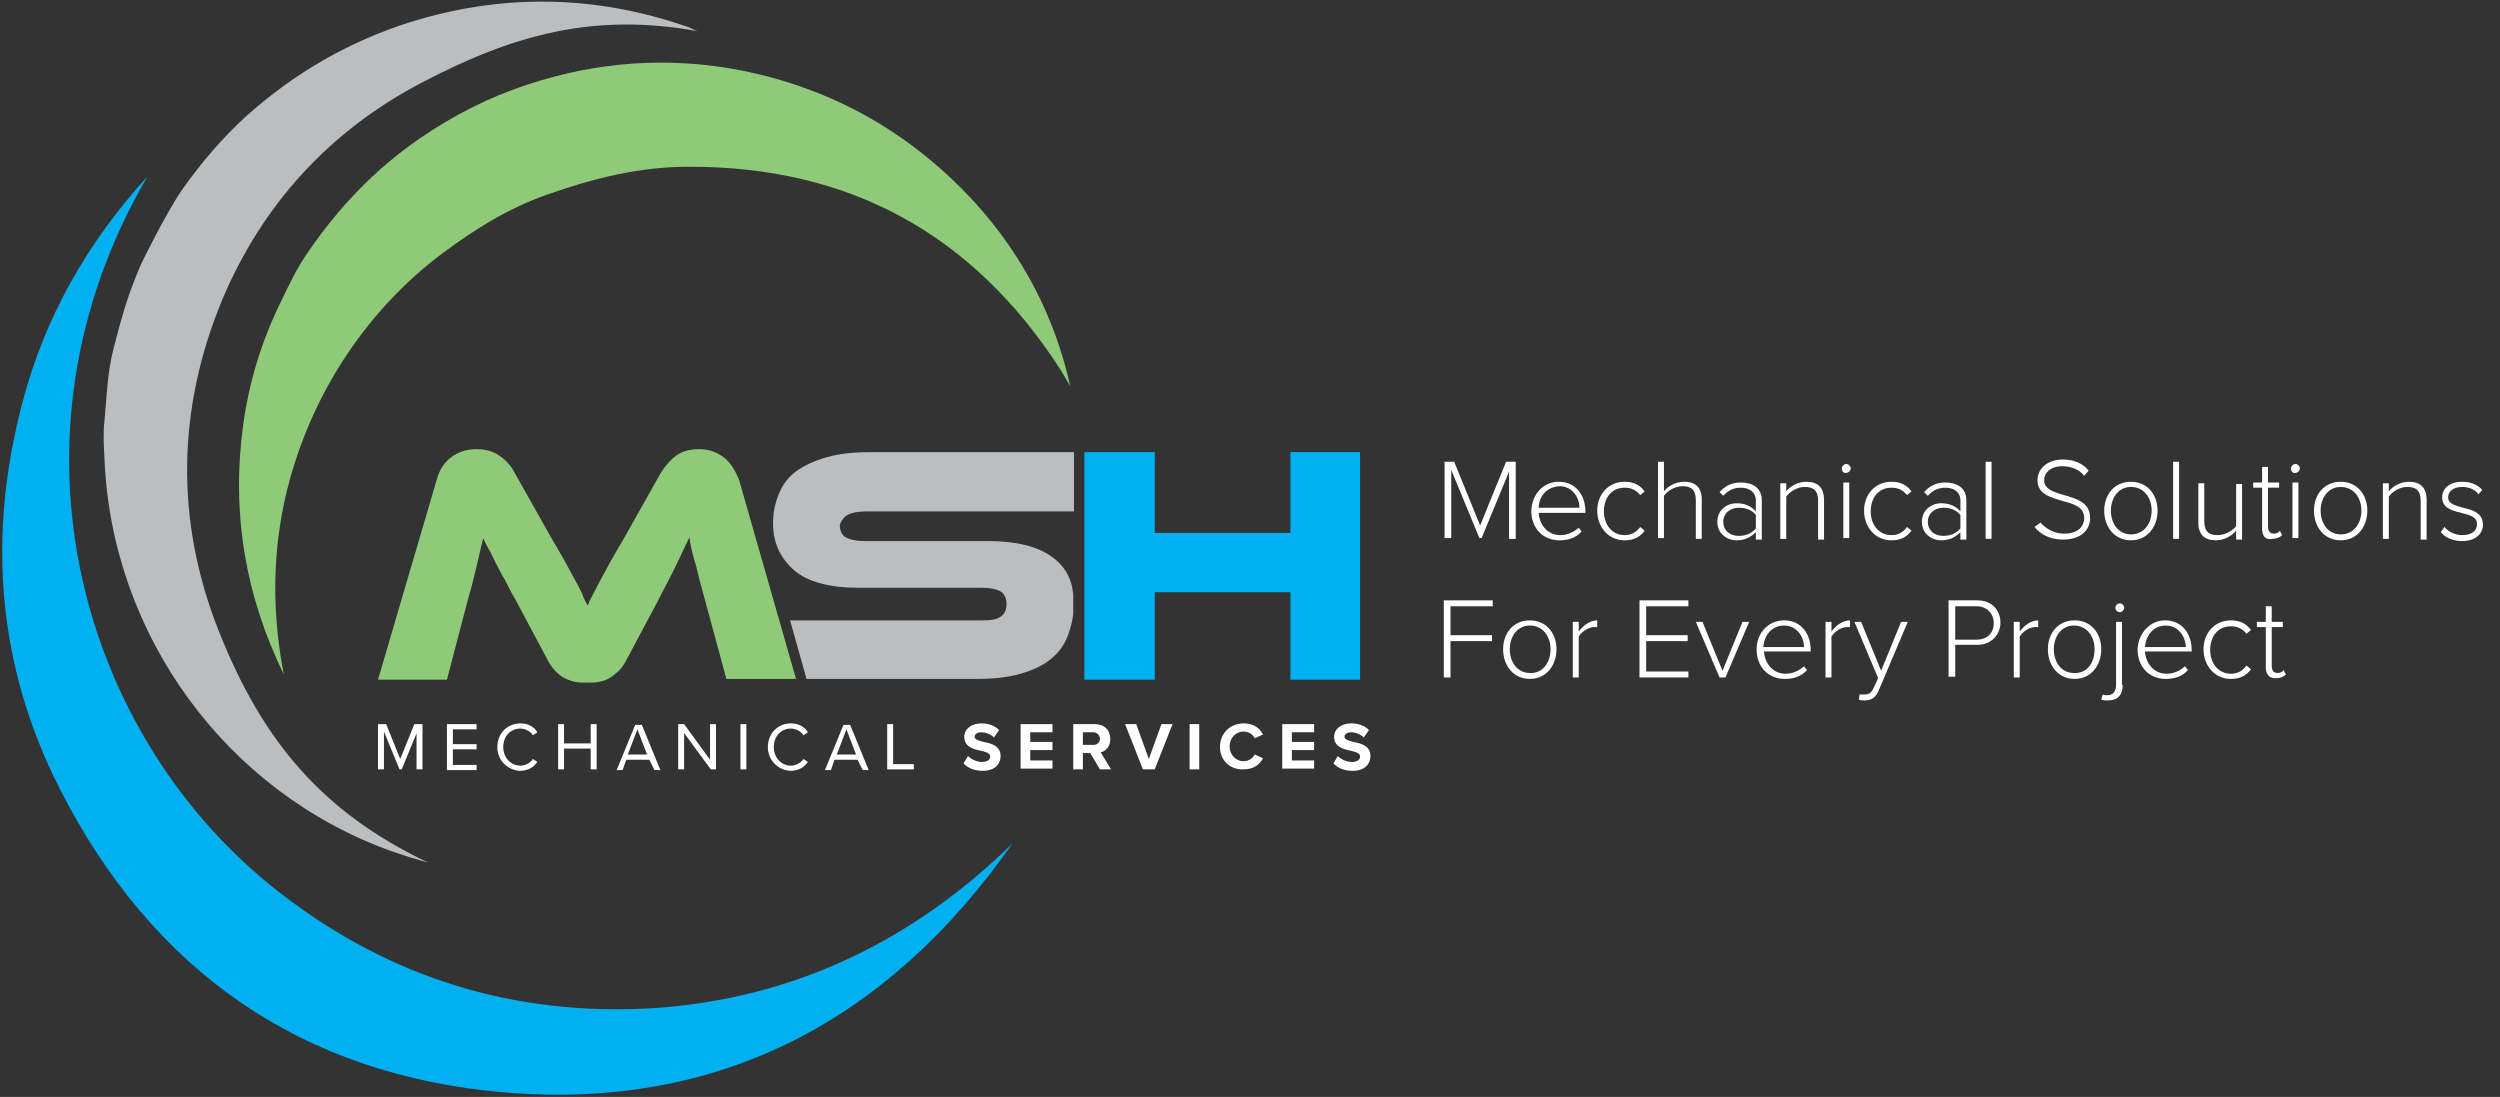 <svg xmlns="http://www.w3.org/2000/svg" xmlns:xlink="http://www.w3.org/1999/xlink" id="Layer_1" x="0px" y="0px" viewBox="0 0 337.3 148" style="enable-background:new 0 0 337.3 148;" xml:space="preserve"><rect x="0" y="0" width="337.3" height="148" fill="#333333" stroke="none"/><style type="text/css">	.st0{fill:#FFFFFF;}	.st1{fill:#BBBDBF;}	.st2{fill:#8FCA79;}	.st3{fill:#EC1A3B;}	.st4{fill:#00B0F0;}</style><g>	<g>		<path class="st0" d="M194.8,81h6.6v0.8h-5.7v3.9h5.6v0.8h-5.6v4.9h-0.9V81z"></path>		<path class="st0" d="M202.8,87.6c0-2.2,1.4-3.9,3.6-3.9c2.2,0,3.6,1.7,3.6,3.9s-1.4,4-3.6,4C204.2,91.6,202.8,89.8,202.8,87.6z    M209.2,87.6c0-1.7-1-3.2-2.8-3.2c-1.7,0-2.7,1.5-2.7,3.2c0,1.7,1,3.2,2.7,3.2C208.2,90.9,209.2,89.3,209.2,87.6z"></path>		<path class="st0" d="M212.2,83.9h0.8v1.3c0.6-0.8,1.5-1.5,2.5-1.5v0.9c-0.1,0-0.2,0-0.4,0c-0.8,0-1.8,0.7-2.1,1.3v5.5h-0.8V83.9z"></path>		<path class="st0" d="M221.2,81h6.6v0.8h-5.7v3.9h5.6v0.8h-5.6v4.1h5.7v0.8h-6.6V81z"></path>		<path class="st0" d="M228.8,83.9h0.9l2.7,6.6l2.7-6.6h0.9l-3.2,7.5H232L228.8,83.9z"></path>		<path class="st0" d="M240.7,83.7c2.3,0,3.6,1.8,3.6,4v0.2h-6.3c0.1,1.6,1.2,3,2.9,3c1,0,1.8-0.4,2.5-1l0.4,0.5   c-0.7,0.8-1.7,1.2-3,1.2c-2.2,0-3.8-1.6-3.8-4C237,85.4,238.6,83.7,240.7,83.7z M237.9,87.3h5.5c0-1.3-0.9-2.9-2.7-2.9   C238.9,84.4,238,85.9,237.9,87.3z"></path>		<path class="st0" d="M246.3,83.9h0.8v1.3c0.6-0.8,1.5-1.5,2.5-1.5v0.9c-0.1,0-0.2,0-0.4,0c-0.8,0-1.8,0.7-2.1,1.3v5.5h-0.8V83.9z"></path>		<path class="st0" d="M251.6,93.7c0.5,0,0.9-0.2,1.2-0.9l0.6-1.3l-3.2-7.6h0.9l2.7,6.6l2.7-6.6h0.9l-3.9,9.2c-0.4,1-1,1.4-1.9,1.4   c-0.2,0-0.6,0-0.8-0.1l0.1-0.7C251.1,93.7,251.4,93.7,251.6,93.7z"></path>		<path class="st0" d="M262.9,81h3.9c2,0,3.1,1.4,3.1,3c0,1.6-1.2,3-3.1,3h-3v4.3h-0.9V81z M266.7,81.8h-2.9v4.5h2.9   c1.4,0,2.3-0.9,2.3-2.2C269,82.7,268,81.8,266.7,81.8z"></path>		<path class="st0" d="M271.7,83.9h0.8v1.3c0.6-0.8,1.5-1.5,2.5-1.5v0.9c-0.1,0-0.2,0-0.4,0c-0.8,0-1.8,0.7-2.1,1.3v5.5h-0.8V83.9z"></path>		<path class="st0" d="M276.3,87.6c0-2.2,1.4-3.9,3.6-3.9c2.2,0,3.6,1.7,3.6,3.9s-1.4,4-3.6,4C277.7,91.6,276.3,89.8,276.3,87.6z    M282.6,87.6c0-1.7-1-3.2-2.8-3.2c-1.7,0-2.7,1.5-2.7,3.2c0,1.7,1,3.2,2.7,3.2C281.7,90.9,282.6,89.3,282.6,87.6z"></path>		<path class="st0" d="M286.4,92.4c0,1.4-0.7,2.1-2,2.1c-0.3,0-0.6,0-0.9-0.1l0.2-0.7c0.2,0.1,0.4,0.1,0.6,0.1   c0.7,0,1.2-0.4,1.2-1.4v-8.5h0.8V92.4z M285.4,82c0-0.3,0.3-0.6,0.6-0.6c0.3,0,0.6,0.3,0.6,0.6c0,0.3-0.3,0.6-0.6,0.6   C285.7,82.6,285.4,82.3,285.4,82z"></path>		<path class="st0" d="M292.1,83.7c2.3,0,3.6,1.8,3.6,4v0.2h-6.3c0.1,1.6,1.2,3,2.9,3c1,0,1.8-0.4,2.5-1l0.4,0.5   c-0.7,0.8-1.7,1.2-3,1.2c-2.2,0-3.8-1.6-3.8-4C288.5,85.4,290.1,83.7,292.1,83.7z M289.4,87.3h5.5c0-1.3-0.9-2.9-2.7-2.9   C290.4,84.4,289.5,85.9,289.4,87.3z"></path>		<path class="st0" d="M301,83.7c1.3,0,2.1,0.5,2.7,1.3l-0.6,0.5c-0.6-0.7-1.2-1-2.1-1c-1.8,0-2.8,1.4-2.8,3.2s1.1,3.2,2.8,3.2   c0.8,0,1.5-0.3,2.1-1.1l0.6,0.5c-0.6,0.8-1.4,1.3-2.7,1.3c-2.2,0-3.7-1.8-3.7-4S298.8,83.7,301,83.7z"></path>		<path class="st0" d="M305.7,90v-5.4h-1.2v-0.7h1.2v-2.1h0.8v2.1h1.5v0.7h-1.5v5.2c0,0.6,0.2,1,0.8,1c0.4,0,0.7-0.2,0.8-0.4   l0.3,0.6c-0.3,0.3-0.7,0.5-1.3,0.5C306.2,91.6,305.7,91,305.7,90z"></path>	</g>	<g>		<path class="st0" d="M203.7,63.4l-3.8,9.2h-0.3l-3.8-9.2v9.2h-0.9V62.3h1.3l3.5,8.6l3.5-8.6h1.3v10.4h-0.9V63.4z"></path>		<path class="st0" d="M210.3,65c2.3,0,3.6,1.8,3.6,4v0.2h-6.3c0.1,1.6,1.2,3,2.9,3c1,0,1.8-0.4,2.5-1l0.4,0.5   c-0.7,0.8-1.7,1.2-3,1.2c-2.2,0-3.8-1.6-3.8-4C206.7,66.7,208.2,65,210.3,65z M207.6,68.5h5.5c0-1.3-0.9-2.9-2.7-2.9   C208.5,65.7,207.6,67.2,207.6,68.5z"></path>		<path class="st0" d="M219.2,65c1.3,0,2.1,0.5,2.7,1.3l-0.6,0.5c-0.6-0.7-1.2-1-2.1-1c-1.8,0-2.8,1.4-2.8,3.2s1.1,3.2,2.8,3.2   c0.8,0,1.5-0.3,2.1-1.1l0.6,0.5c-0.6,0.8-1.4,1.3-2.7,1.3c-2.2,0-3.7-1.8-3.7-4S217,65,219.2,65z"></path>		<path class="st0" d="M228.8,67.5c0-1.5-0.7-1.9-1.8-1.9c-1,0-2,0.6-2.5,1.3v5.7h-0.8V62.3h0.8v4c0.5-0.7,1.6-1.3,2.7-1.3   c1.5,0,2.4,0.7,2.4,2.4v5.3h-0.8V67.5z"></path>		<path class="st0" d="M236.9,71.8c-0.7,0.7-1.5,1.1-2.6,1.1c-1.3,0-2.6-0.9-2.6-2.5c0-1.6,1.3-2.5,2.6-2.5c1,0,1.9,0.3,2.6,1.1   v-1.5c0-1.1-0.9-1.7-2-1.7c-0.9,0-1.7,0.3-2.4,1.1l-0.5-0.5c0.8-0.9,1.7-1.3,2.9-1.3c1.5,0,2.8,0.7,2.8,2.4v5.3h-0.8V71.8z    M236.9,69.5c-0.5-0.7-1.4-1-2.3-1c-1.2,0-2.1,0.8-2.1,1.9s0.8,1.9,2.1,1.9c0.9,0,1.7-0.3,2.3-1V69.5z"></path>		<path class="st0" d="M245.3,67.6c0-1.5-0.7-1.9-1.8-1.9c-1,0-2,0.6-2.5,1.3v5.7h-0.8v-7.5h0.8v1.1c0.5-0.7,1.6-1.3,2.7-1.3   c1.5,0,2.4,0.7,2.4,2.5v5.3h-0.8V67.6z"></path>		<path class="st0" d="M248.5,63.2c0-0.3,0.3-0.6,0.6-0.6c0.3,0,0.6,0.3,0.6,0.6c0,0.3-0.3,0.6-0.6,0.6   C248.8,63.9,248.5,63.6,248.5,63.2z M248.7,65.1h0.8v7.5h-0.8V65.1z"></path>		<path class="st0" d="M255.2,65c1.3,0,2.1,0.5,2.7,1.3l-0.6,0.5c-0.6-0.7-1.2-1-2.1-1c-1.8,0-2.8,1.4-2.8,3.2s1.1,3.2,2.8,3.2   c0.8,0,1.5-0.3,2.1-1.1l0.6,0.5c-0.6,0.8-1.4,1.3-2.7,1.3c-2.2,0-3.7-1.8-3.7-4S253,65,255.2,65z"></path>		<path class="st0" d="M264.5,71.8c-0.7,0.7-1.5,1.1-2.6,1.1c-1.3,0-2.6-0.9-2.6-2.5c0-1.6,1.3-2.5,2.6-2.5c1,0,1.9,0.3,2.6,1.1   v-1.5c0-1.1-0.9-1.7-2-1.7c-0.9,0-1.7,0.3-2.4,1.1l-0.5-0.5c0.8-0.9,1.7-1.3,2.9-1.3c1.5,0,2.8,0.7,2.8,2.4v5.3h-0.8V71.8z    M264.5,69.5c-0.5-0.7-1.4-1-2.3-1c-1.2,0-2.1,0.8-2.1,1.9s0.8,1.9,2.1,1.9c0.9,0,1.7-0.3,2.3-1V69.5z"></path>		<path class="st0" d="M267.9,62.3h0.8v10.4h-0.8V62.3z"></path>		<path class="st0" d="M275.3,70.5c0.7,0.8,1.8,1.5,3.2,1.5c2.1,0,2.7-1.2,2.7-2.1c0-1.5-1.4-1.9-2.9-2.3c-1.6-0.5-3.4-0.9-3.4-2.8   c0-1.7,1.5-2.8,3.4-2.8c1.5,0,2.7,0.5,3.5,1.5l-0.6,0.7c-0.7-0.9-1.8-1.3-3-1.3c-1.4,0-2.4,0.8-2.4,1.9c0,1.2,1.3,1.6,2.7,2   c1.7,0.5,3.5,1,3.5,3.1c0,1.3-0.9,2.9-3.7,2.9c-1.7,0-3-0.7-3.8-1.7L275.3,70.5z"></path>		<path class="st0" d="M283.9,68.9c0-2.2,1.4-3.9,3.6-3.9c2.2,0,3.6,1.7,3.6,3.9s-1.4,4-3.6,4C285.3,72.9,283.9,71.1,283.9,68.9z    M290.3,68.9c0-1.7-1-3.2-2.8-3.2c-1.7,0-2.7,1.5-2.7,3.2c0,1.7,1,3.2,2.7,3.2C289.3,72.1,290.3,70.6,290.3,68.9z"></path>		<path class="st0" d="M293.2,62.3h0.8v10.4h-0.8V62.3z"></path>		<path class="st0" d="M301.7,71.6c-0.6,0.7-1.6,1.3-2.7,1.3c-1.5,0-2.4-0.7-2.4-2.4v-5.3h0.8v5.1c0,1.5,0.7,1.9,1.8,1.9   c1,0,2-0.6,2.5-1.2v-5.7h0.8v7.5h-0.8V71.6z"></path>		<path class="st0" d="M305.2,71.2v-5.4h-1.2v-0.7h1.2v-2.1h0.8v2.1h1.5v0.7H306v5.2c0,0.6,0.2,1,0.8,1c0.4,0,0.7-0.2,0.8-0.4   l0.3,0.6c-0.3,0.3-0.7,0.5-1.3,0.5C305.6,72.9,305.2,72.3,305.2,71.2z"></path>		<path class="st0" d="M309.1,63.2c0-0.3,0.3-0.6,0.6-0.6c0.3,0,0.6,0.3,0.6,0.6c0,0.3-0.3,0.6-0.6,0.6   C309.4,63.9,309.1,63.6,309.1,63.2z M309.3,65.1h0.8v7.5h-0.8V65.1z"></path>		<path class="st0" d="M312.2,68.9c0-2.2,1.4-3.9,3.6-3.9c2.2,0,3.6,1.7,3.6,3.9s-1.4,4-3.6,4C313.6,72.9,312.2,71.1,312.2,68.9z    M318.6,68.9c0-1.7-1-3.2-2.8-3.2c-1.7,0-2.7,1.5-2.7,3.2c0,1.7,1,3.2,2.7,3.2C317.6,72.1,318.6,70.6,318.6,68.9z"></path>		<path class="st0" d="M326.6,67.6c0-1.5-0.7-1.9-1.8-1.9c-1,0-2,0.6-2.5,1.3v5.7h-0.8v-7.5h0.8v1.1c0.5-0.7,1.6-1.3,2.7-1.3   c1.5,0,2.4,0.7,2.4,2.5v5.3h-0.8V67.6z"></path>		<path class="st0" d="M329.8,71.1c0.5,0.6,1.4,1.1,2.4,1.1c1.3,0,2-0.6,2-1.5c0-1-1-1.2-2.1-1.5c-1.2-0.3-2.6-0.6-2.6-2.1   c0-1.2,1-2.1,2.7-2.1c1.3,0,2.2,0.5,2.7,1.1l-0.5,0.6c-0.4-0.6-1.2-1-2.2-1c-1.2,0-1.9,0.6-1.9,1.4c0,0.9,1,1.1,2,1.4   c1.3,0.3,2.7,0.7,2.7,2.3c0,1.2-1,2.2-2.8,2.2c-1.2,0-2.2-0.4-2.9-1.2L329.8,71.1z"></path>	</g>	<g>		<path class="st0" d="M56.3,98.7l-2.1,5.1h-0.3l-2.1-5.1v5.1h-0.8v-6.1h1.1l1.9,4.7l1.9-4.7h1.1v6.1h-0.8V98.7z"></path>		<path class="st0" d="M60.3,97.7h4v0.7h-3.2v2h3.2v0.7h-3.2v2.1h3.2v0.7h-4V97.7z"></path>	</g>	<g>		<path class="st0" d="M67.1,100.8c0-1.9,1.4-3.2,3.1-3.2c1.1,0,1.9,0.5,2.3,1.2l-0.6,0.4c-0.3-0.5-1-0.9-1.7-0.9   c-1.3,0-2.3,1-2.3,2.5c0,1.4,1,2.5,2.3,2.5c0.7,0,1.4-0.4,1.7-0.9l0.6,0.4c-0.5,0.7-1.2,1.2-2.4,1.2   C68.5,103.9,67.1,102.6,67.1,100.8z"></path>	</g>	<g>		<path class="st0" d="M79.7,101h-3.6v2.8h-0.8v-6.1h0.8v2.6h3.6v-2.6h0.8v6.1h-0.8V101z"></path>		<path class="st0" d="M87.6,102.5h-3.1l-0.5,1.4h-0.8l2.5-6.1h0.9l2.5,6.1h-0.8L87.6,102.5z M84.7,101.8h2.6L86,98.4L84.7,101.8z"></path>		<path class="st0" d="M92.3,98.9v4.9h-0.8v-6.1h0.8l3.5,4.8v-4.8h0.8v6.1h-0.7L92.3,98.9z"></path>	</g>	<g>		<path class="st0" d="M99.9,97.7h0.8v6.1h-0.8V97.7z"></path>	</g>	<g>		<path class="st0" d="M103.6,100.8c0-1.9,1.4-3.2,3.1-3.2c1.1,0,1.9,0.5,2.3,1.2l-0.6,0.4c-0.3-0.5-1-0.9-1.7-0.9   c-1.3,0-2.3,1-2.3,2.5c0,1.4,1,2.5,2.3,2.5c0.7,0,1.4-0.4,1.7-0.9l0.6,0.4c-0.5,0.7-1.2,1.2-2.4,1.2   C105,103.9,103.6,102.6,103.6,100.8z"></path>	</g>	<g>		<path class="st0" d="M115.7,102.5h-3.1l-0.5,1.4h-0.8l2.5-6.1h0.9l2.5,6.1h-0.8L115.7,102.5z M112.9,101.8h2.6l-1.3-3.4   L112.9,101.8z"></path>		<path class="st0" d="M119.7,97.7h0.8v5.4h2.8v0.7h-3.6V97.7z"></path>	</g>	<g>		<path class="st0" d="M130.6,102c0.4,0.4,1.1,0.8,1.9,0.8c0.7,0,1.1-0.3,1.1-0.7c0-0.5-0.5-0.6-1.2-0.8c-1-0.2-2.3-0.5-2.3-1.9   c0-1,0.9-1.8,2.3-1.8c1,0,1.8,0.3,2.4,0.9l-0.7,1c-0.5-0.5-1.2-0.7-1.7-0.7c-0.6,0-0.9,0.3-0.9,0.6c0,0.4,0.5,0.5,1.2,0.7   c1,0.2,2.3,0.5,2.3,1.9c0,1.1-0.8,2-2.4,2c-1.2,0-2-0.4-2.6-1L130.6,102z"></path>		<path class="st0" d="M137.7,97.7h4.3v1.1h-3v1.3h3v1.1h-3v1.4h3v1.1h-4.3V97.7z"></path>	</g>	<g>		<path class="st0" d="M147.1,101.6h-1v2.2h-1.3v-6.1h2.9c1.3,0,2.1,0.8,2.1,2c0,1.1-0.7,1.7-1.3,1.8l1.4,2.3h-1.5L147.1,101.6z    M147.5,98.8h-1.4v1.7h1.4c0.5,0,0.9-0.3,0.9-0.8S148,98.8,147.5,98.8z"></path>	</g>	<g>		<path class="st0" d="M151.8,97.7h1.5l1.7,4.7l1.7-4.7h1.5l-2.4,6.1h-1.6L151.8,97.7z"></path>		<path class="st0" d="M160.5,97.7h1.3v6.1h-1.3V97.7z"></path>	</g>	<g>		<path class="st0" d="M164.6,100.8c0-1.9,1.4-3.2,3.2-3.2c1.4,0,2.2,0.7,2.6,1.5l-1.1,0.5c-0.3-0.5-0.8-0.9-1.5-0.9   c-1.1,0-1.9,0.9-1.9,2s0.8,2,1.9,2c0.7,0,1.2-0.4,1.5-0.9l1.1,0.5c-0.4,0.8-1.2,1.5-2.6,1.5C166,103.9,164.6,102.6,164.6,100.8z"></path>		<path class="st0" d="M173,97.7h4.3v1.1h-3v1.3h3v1.1h-3v1.4h3v1.1H173V97.7z"></path>	</g>	<g>		<path class="st0" d="M180.5,102c0.4,0.4,1.1,0.8,1.9,0.8c0.7,0,1.1-0.3,1.1-0.7c0-0.5-0.5-0.6-1.2-0.8c-1-0.2-2.3-0.5-2.3-1.9   c0-1,0.9-1.8,2.3-1.8c1,0,1.8,0.3,2.4,0.9l-0.7,1c-0.5-0.5-1.2-0.7-1.7-0.7c-0.6,0-0.9,0.3-0.9,0.6c0,0.4,0.5,0.5,1.2,0.7   c1,0.2,2.3,0.5,2.3,1.9c0,1.1-0.8,2-2.4,2c-1.2,0-2-0.4-2.6-1L180.5,102z"></path>	</g>	<path class="st1" d="M24.5,25.7c2.6-3.7,5.5-7.1,8.8-10.1C39.8,9.8,47.1,5.6,55.3,3c12.5-3.9,25-3.7,37.4,0.6  c0.4,0.1,0.8,0.4,1.4,0.6C80.2,1.7,69.4,4.6,57,11.1c-12.5,6.5-21.6,16.5-27,29.3c-6.1,14.7-6.4,29.8-0.5,44.7  c5.9,14.9,14,24.5,28.3,31.3c-0.7-0.2-1.6-0.5-2.4-0.7c-0.9-0.3-1.8-0.6-2.7-0.9c-22.2-8-37.6-29.1-38.6-52.8  c-0.1-1.8-0.2-3.5,0-5.3c0.3-3.2,0.4-6.5,1.2-9.6c1-3.9,1.9-7.3,3.8-11.6C19.1,35.5,22.2,29.1,24.5,25.7"></path>	<path class="st2" d="M38.3,91c-5.2-10.6-7.1-21.8-5.5-33.6c0.8-5.9,2.5-11.4,5.1-16.7c1.1-2.3,2.2-4.6,3.6-6.6  c4.1-6,9-11.2,15.1-15.4c4.5-3.1,9.4-5.6,14.6-7.3c9.4-3.1,19-3.8,28.8-1.9C112.5,12,123,18,131.6,27.4  c6.4,7.1,10.7,15.3,12.8,24.7c-0.4-0.7-0.9-1.5-1.3-2.2c-11.8-18.3-28.5-27.5-50.3-27.4c-6.6,0-12.9,1.6-19.1,3.8  c-5.1,1.8-9.6,4.6-13.9,7.8c-5.1,3.8-9.4,8.4-12.9,13.6c-3.5,5.2-6.1,10.9-7.8,17c-2.3,8.4-2.5,16.8-1,25.3  C38.2,90.3,38.2,90.6,38.3,91L38.3,91z"></path>	<polygon class="st3" points="49,108.6 49.1,108.6 49.1,108.6  "></polygon>	<path class="st4" d="M136.6,113.8c-16.6,23.7-39.3,36-68.4,33.6C40.7,145.1,20.5,131,8,106.3c-8.4-16.6-9.7-34-5-51.9  c3-11.5,8.7-21.6,16.9-30.6c-20.7,35.4-9,75.8,17.8,96.6c14.9,11.6,31.9,16.8,50.7,15.6C107.2,134.7,123.2,126.9,136.6,113.8"></path>	<polygon class="st4" points="183.5,91.7 183.5,61 174.1,61 174.1,71.9 155.8,71.9 155.8,61 146.3,61 146.3,91.7 155.8,91.7   155.8,79.9 174.1,79.9 174.1,91.7  "></polygon>	<path class="st1" d="M114.3,69.5c0.5-0.3,1.4-0.5,2.5-0.5h28.1v-8h-27.4c-2.3,0-4.3,0.2-6,0.7c-1.7,0.5-3,1.1-4.1,1.9  c-1.1,0.8-1.8,1.8-2.3,3c-0.5,1.2-0.8,2.5-0.8,3.9c0,1.3,0.2,2.5,0.7,3.6c0.5,1.1,1.2,2,2.1,2.8c0.9,0.8,2.1,1.4,3.6,1.8  c1.4,0.4,3.1,0.6,5.1,0.6h16.7c1.1,0,2,0.2,2.5,0.5c0.5,0.3,0.8,0.9,0.8,1.7c0,0.8-0.3,1.4-0.8,1.7c-0.5,0.4-1.3,0.5-2.5,0.5h-25.9  l2.1,7.5l0.1,0.4h22.9c2.3,0,4.3-0.2,6-0.7c1.7-0.5,3-1.1,4.1-2c1.1-0.9,1.8-1.9,2.3-3.2c0.3-0.9,0.6-1.8,0.7-2.9v-2.6  c-0.2-2.2-1.2-3.9-2.9-5.1c-2-1.4-4.8-2.1-8.6-2.1h-16.7c-1.1,0-1.9-0.2-2.5-0.5c-0.5-0.3-0.8-0.9-0.8-1.7  C113.5,70.3,113.8,69.8,114.3,69.5"></path>	<path class="st2" d="M97.5,61.6c-1-0.7-2-1-3.2-1c-1.3,0-2.3,0.3-3.1,0.9c-0.8,0.6-1.5,1.4-2.1,2.4l-4.9,8.7  c-0.7,1.2-1.3,2.2-1.8,3.1c-0.5,0.9-0.9,1.7-1.3,2.4c-0.4,0.7-0.7,1.4-1,1.9c-0.3,0.6-0.6,1.1-0.8,1.7c-0.3-0.5-0.6-1.1-0.8-1.7  c-0.3-0.6-0.6-1.2-1-1.9c-0.4-0.7-0.8-1.5-1.3-2.4c-0.5-0.9-1.1-1.9-1.8-3.1l-4.9-8.7c-0.5-1-1.2-1.8-2.1-2.4  c-0.8-0.6-1.9-0.9-3.1-0.9c-1.2,0-2.3,0.3-3.3,1c-1,0.7-1.7,1.7-2.1,3.2l-7.9,26.9h9.3L63.1,81c0.5-1.7,0.9-3.3,1.2-4.6  c0.3-1.3,0.6-2.6,0.9-3.8c0.2,0.5,0.5,1.1,0.8,1.6c0.3,0.5,0.6,1.2,0.9,1.8c0.4,0.7,0.7,1.4,1.2,2.2c0.4,0.8,0.9,1.8,1.5,2.8  l4.1,7.7c0.4,0.8,0.8,1.4,1.2,1.8c0.4,0.4,0.8,0.8,1.3,1c0.4,0.2,0.9,0.4,1.4,0.5c0.5,0.1,1,0.1,1.6,0.1c0.6,0,1.1,0,1.6-0.1  c0.5-0.1,0.9-0.2,1.4-0.5c0.4-0.2,0.8-0.6,1.3-1c0.4-0.4,0.8-1,1.2-1.8l4.1-7.7c1-2,1.9-3.6,2.5-4.9c0.6-1.3,1.2-2.5,1.7-3.6  c0.2,1.3,0.5,2.5,0.9,3.8c0.3,1.3,0.7,2.8,1.2,4.6l2.9,10.7h9.4l-7.7-26.9C99.1,63.3,98.5,62.3,97.5,61.6"></path></g></svg>